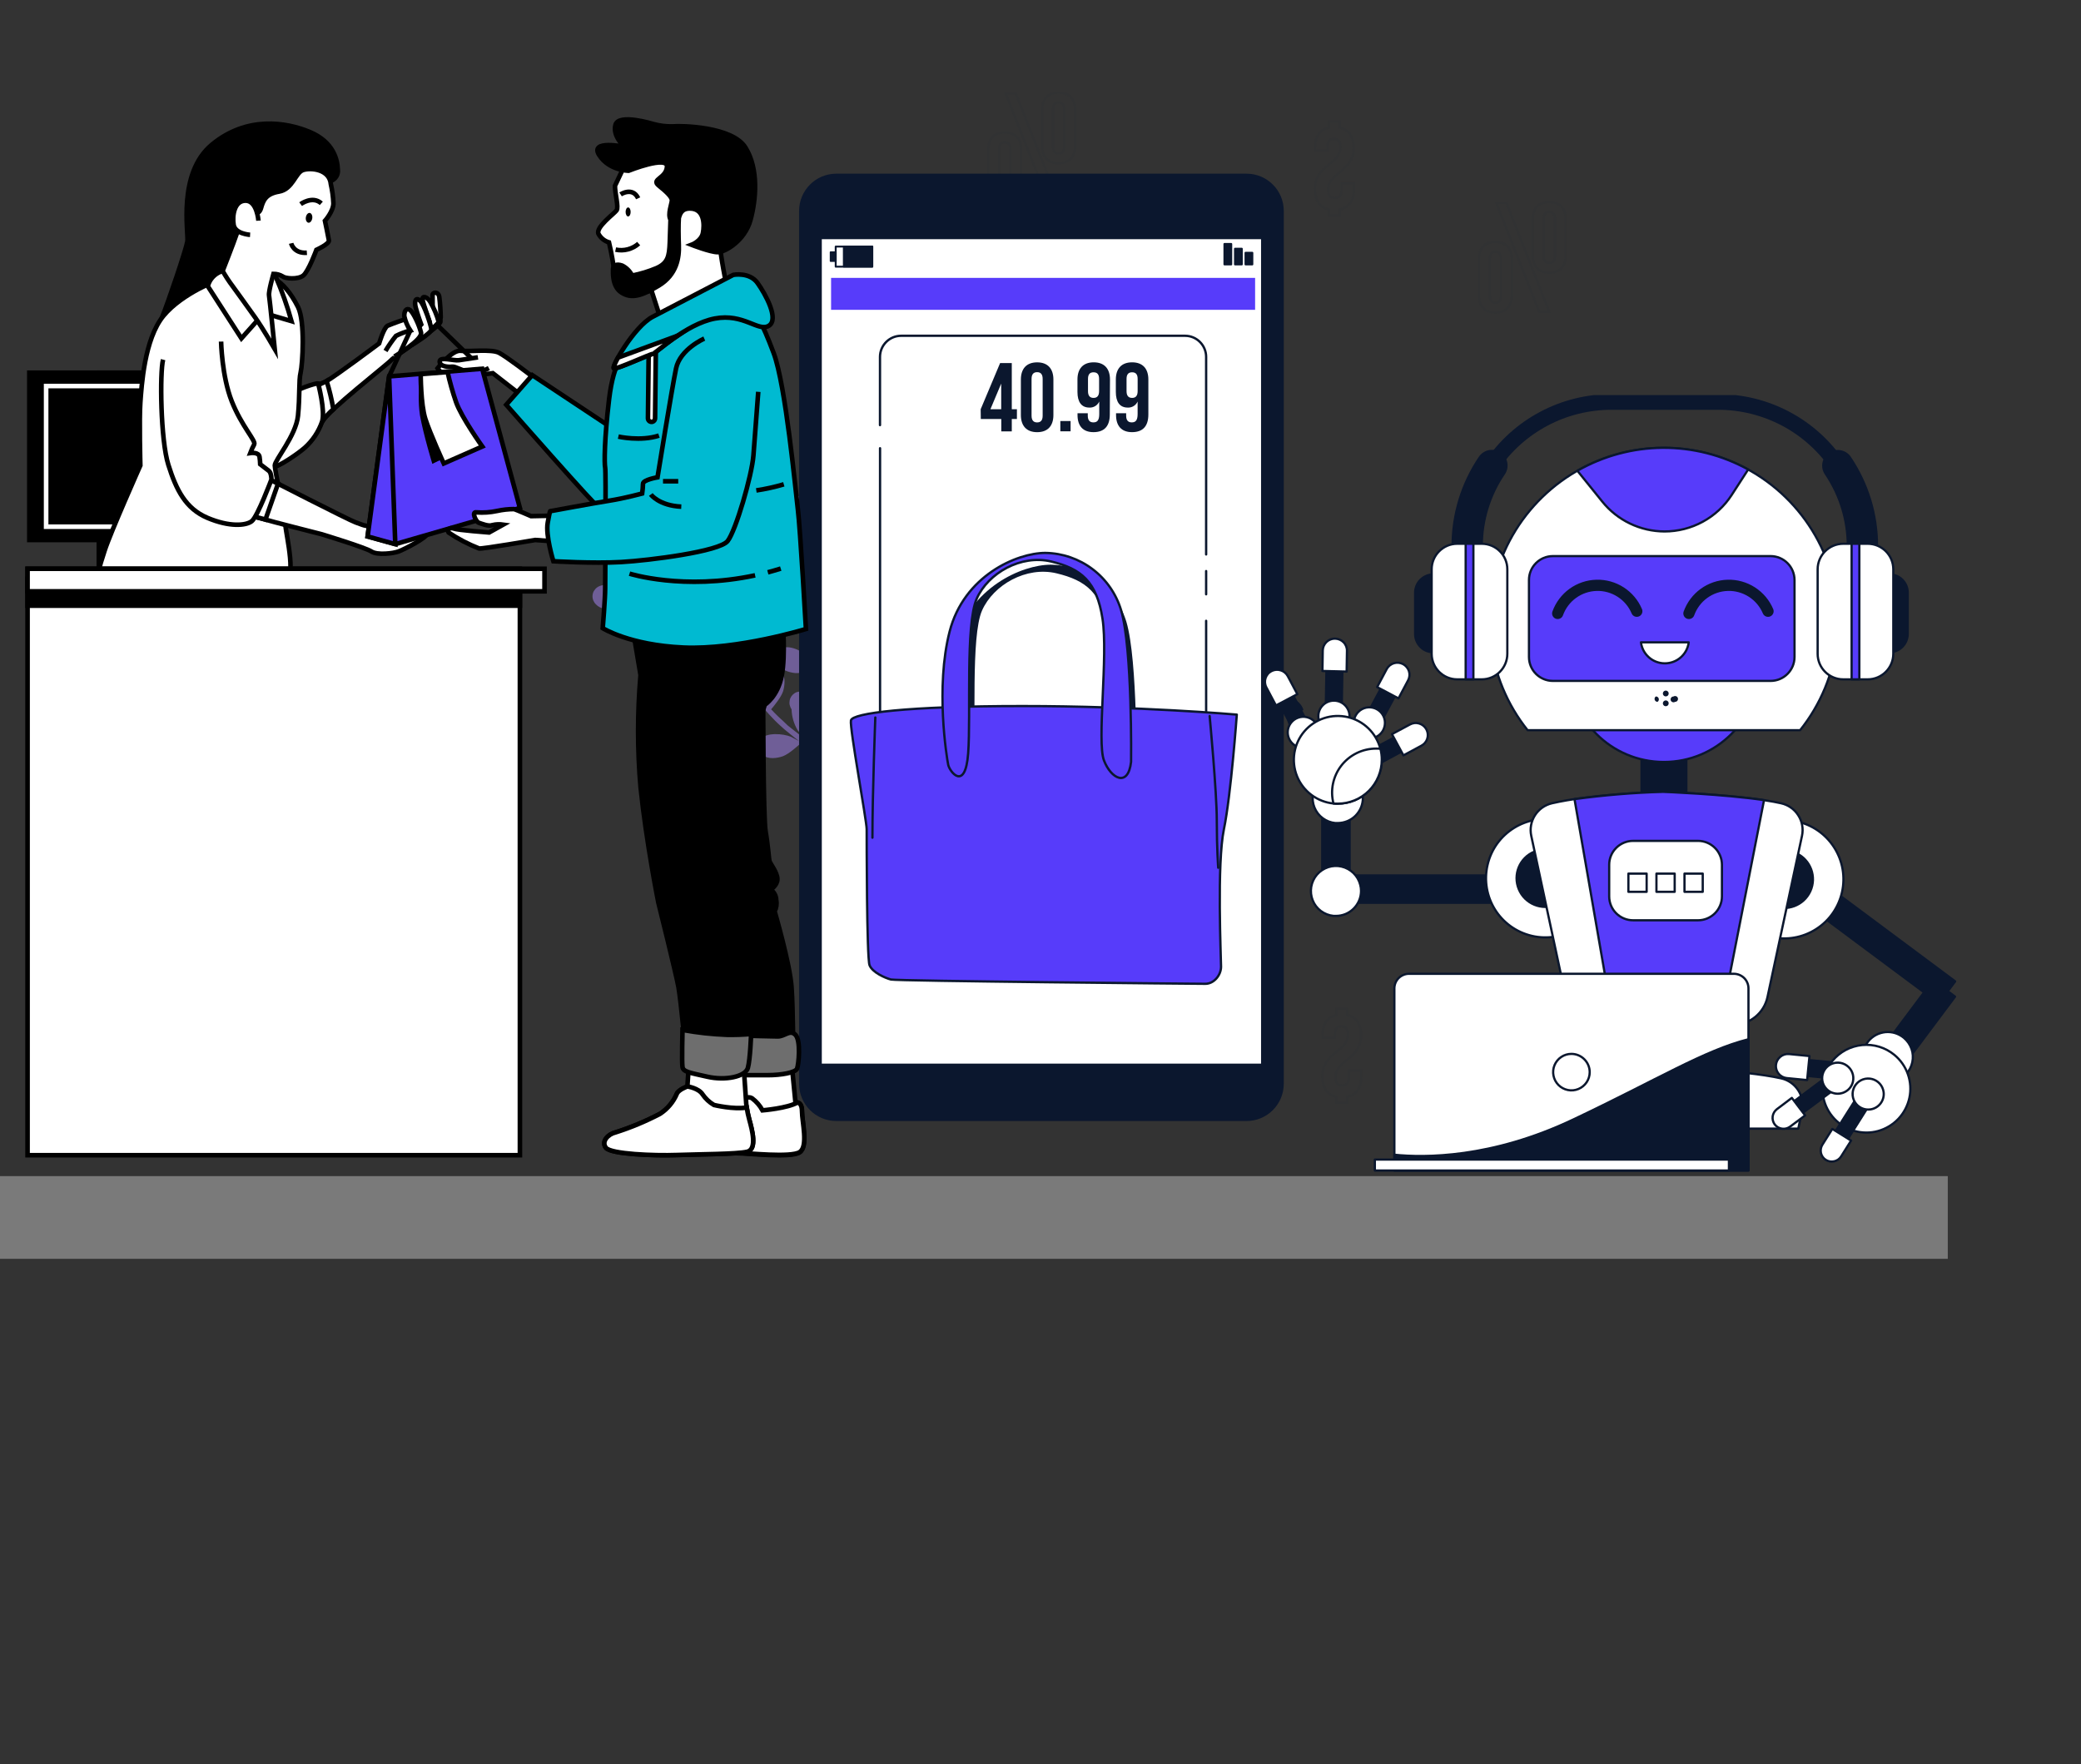 <svg xmlns="http://www.w3.org/2000/svg" width="453" height="384" viewBox="0 110 453 384" fill="none">
    <rect x="0" y="110" width="453" height="384" fill="#333333" stroke="none"/>
    <g clip-path="url(#clip0)">
        <path d="M253.42 196.759C253.368 196.785 252.434 193.149 252.401 192.913C252.023 190.173 252.891 184.666 255.673 183.318C256.144 183.109 256.647 182.998 257.162 182.998C257.678 182.998 258.181 183.103 258.652 183.312C259.122 183.521 259.54 183.822 259.886 184.208C260.232 184.587 260.487 185.039 260.65 185.523C261.395 187.576 260.448 190.094 259.331 191.828C258.012 193.855 253.427 196.753 253.42 196.759Z" fill="#573CFA"/>
        <path d="M176.218 223.595C175.311 224.91 172.221 226.721 172.215 226.721C172.208 226.721 171.66 224.321 171.621 224.171C171.425 222.352 172.11 218.742 173.978 217.905C174.292 217.774 174.631 217.715 174.964 217.722C175.304 217.735 175.637 217.813 175.938 217.957C176.245 218.101 176.512 218.317 176.734 218.572C176.956 218.833 177.113 219.134 177.211 219.455C177.668 220.828 176.989 222.477 176.218 223.595Z" fill="#6F5E97"/>
        <path d="M145.843 243.328C145.843 243.36 144.041 241.653 143.943 241.523C142.78 240.123 141.363 236.722 142.46 235.002C142.65 234.72 142.898 234.485 143.185 234.302C143.473 234.125 143.793 234.007 144.132 233.962C144.465 233.916 144.811 233.942 145.131 234.034C145.458 234.125 145.758 234.289 146.02 234.511C147.136 235.407 147.496 237.147 147.463 238.507C147.424 240.09 145.843 243.328 145.843 243.328Z" fill="#6F5E97"/>
        <path d="M129.947 237.886C131.553 236.637 135.061 237.729 136.569 238.756C136.7 238.847 138.574 240.463 138.542 240.489H138.502C139.057 240.659 139.652 240.842 140.292 241.045C141.48 241.451 142.819 241.935 144.236 242.549C145.765 243.197 147.254 243.936 148.697 244.754C150.323 245.669 151.871 246.729 153.314 247.919L153.367 247.965C153.04 247.461 152.185 246.029 152.132 245.911C151.388 244.237 150.911 240.594 152.42 239.207C152.674 238.985 152.975 238.821 153.301 238.723C153.628 238.625 153.968 238.599 154.301 238.645C154.634 238.69 154.96 238.802 155.248 238.978C155.535 239.155 155.783 239.39 155.973 239.672C156.828 240.829 156.697 242.602 156.312 243.91C155.875 245.381 153.693 247.893 153.523 248.096C154.96 249.345 156.312 250.686 157.573 252.105C158.311 252.929 159.029 253.779 159.734 254.656C159.467 254.211 159.231 253.812 159.212 253.753C158.461 252.079 157.984 248.442 159.499 247.049C159.754 246.827 160.054 246.663 160.381 246.572C160.707 246.474 161.047 246.448 161.38 246.493C161.713 246.539 162.04 246.65 162.327 246.827C162.614 247.003 162.863 247.239 163.059 247.52C163.914 248.684 163.783 250.457 163.392 251.758C163 253.06 161.158 255.264 160.694 255.833C160.962 256.173 161.249 256.5 161.504 256.84C162.784 258.456 164.058 260.071 165.357 261.615C165.808 262.171 166.285 262.681 166.755 263.204C166.52 262.812 166.324 262.478 166.298 262.42C165.553 260.745 165.077 257.109 166.585 255.715C166.84 255.493 167.14 255.33 167.467 255.238C167.793 255.14 168.133 255.114 168.466 255.16C168.799 255.205 169.126 255.316 169.413 255.493C169.7 255.67 169.949 255.905 170.145 256.186C171 257.351 170.863 259.123 170.478 260.425C170.092 261.726 168.447 263.715 167.865 264.395C168.362 264.911 168.858 265.441 169.361 265.919C169.714 266.239 170.034 266.573 170.399 266.874L171.496 267.927C172.202 268.483 172.92 269.045 173.619 269.601C174.102 269.967 174.573 270.314 175.043 270.654C174.579 270.098 173.697 269.045 173.639 268.947C172.816 267.567 172.359 266.004 172.313 264.401C172.215 264.251 172.13 264.094 172.065 263.93C171.928 263.623 171.849 263.289 171.849 262.949C171.849 262.609 171.914 262.276 172.052 261.962C172.189 261.648 172.385 261.373 172.633 261.144C172.881 260.915 173.175 260.739 173.501 260.634C175.454 260.045 178.334 262.308 179.373 263.832C179.432 263.924 179.987 264.951 180.326 265.618C180.189 265.199 180.039 264.794 179.902 264.369C179.621 263.518 179.347 262.662 179.085 261.739C178.961 261.295 178.844 260.837 178.72 260.379C178.596 259.914 178.511 259.437 178.4 258.96C178.171 257.841 177.995 256.723 177.845 255.558C177.1 255.807 174.448 256.638 173.084 256.5C171.725 256.363 170.047 255.814 169.302 254.584C169.119 254.303 168.995 253.982 168.936 253.649C168.884 253.315 168.897 252.968 168.989 252.641C169.074 252.314 169.23 252.007 169.446 251.745C169.661 251.484 169.923 251.268 170.229 251.111C172.065 250.228 175.252 252.053 176.506 253.381C176.584 253.466 177.374 254.499 177.799 255.101C177.707 254.407 177.622 253.714 177.551 253.014C177.368 250.98 177.237 248.92 177.1 246.866C177.061 246.238 177.009 245.61 176.969 244.982C176.708 245.074 173.573 246.134 172.045 245.977C170.687 245.839 169.008 245.29 168.264 244.06C168.081 243.779 167.95 243.459 167.898 243.125C167.846 242.791 167.859 242.445 167.944 242.118C168.029 241.791 168.185 241.483 168.394 241.222C168.603 240.96 168.871 240.744 169.171 240.587C171.013 239.704 174.194 241.529 175.454 242.857C175.552 242.955 176.682 244.472 176.956 244.871C176.852 243.491 176.741 242.118 176.564 240.764C176.349 238.932 176.009 237.121 175.559 235.335C175.435 235.374 172.169 236.499 170.608 236.342C169.25 236.205 167.565 235.649 166.82 234.42C166.637 234.138 166.513 233.818 166.455 233.484C166.402 233.151 166.415 232.804 166.507 232.477C166.592 232.15 166.749 231.843 166.964 231.581C167.18 231.319 167.441 231.103 167.748 230.946C169.589 230.07 172.77 231.888 174.03 233.216C174.109 233.308 174.977 234.459 175.376 235.015L175.48 234.962C174.977 233.177 174.311 231.444 173.501 229.782C173.064 228.86 172.6 227.997 172.123 227.179C171.536 227.447 168.845 228.657 167.421 228.67C165.997 228.683 164.332 228.317 163.45 227.179C163.235 226.918 163.078 226.61 162.993 226.283C162.902 225.956 162.889 225.609 162.941 225.276C162.993 224.942 163.117 224.622 163.3 224.334C163.483 224.046 163.725 223.804 164.012 223.621C165.743 222.542 169.119 224.007 170.51 225.184C170.582 225.25 171.281 225.989 171.777 226.532C171.562 226.165 171.333 225.779 171.118 225.413C170.308 224.099 169.485 222.947 168.747 221.94C168.316 221.384 167.924 220.854 167.545 220.384C166.833 220.351 163.953 220.174 162.706 219.54C161.458 218.905 160.12 217.8 159.871 216.381C159.8 216.047 159.8 215.707 159.871 215.373C159.943 215.04 160.08 214.726 160.276 214.451C160.472 214.177 160.727 213.948 161.021 213.778C161.315 213.608 161.641 213.503 161.974 213.464C164.012 213.313 166.331 216.171 166.997 217.852C167.055 218.003 167.728 220.39 167.689 220.39H167.643C168.009 220.835 168.407 221.325 168.819 221.862C169.583 222.862 170.438 224 171.281 225.295C172.208 226.682 173.051 228.128 173.808 229.612C174.664 231.274 175.369 233.013 175.918 234.805V234.864C175.918 234.269 176.003 232.595 176.022 232.47C176.31 230.672 177.929 227.362 179.928 227.055C180.261 227.009 180.607 227.042 180.927 227.14C181.254 227.238 181.548 227.402 181.809 227.63C182.064 227.853 182.273 228.128 182.41 228.435C182.553 228.742 182.625 229.076 182.632 229.416C182.704 230.855 181.619 232.261 180.581 233.138C179.405 234.119 176.199 235.015 175.944 235.08C176.46 236.911 176.852 238.782 177.113 240.666C177.276 241.784 177.4 242.903 177.518 243.982C177.518 243.465 177.57 243.001 177.577 242.942C177.864 241.143 179.484 237.834 181.482 237.526C181.815 237.487 182.161 237.513 182.481 237.611C182.808 237.709 183.102 237.873 183.363 238.095C183.618 238.318 183.827 238.592 183.971 238.9C184.114 239.207 184.193 239.541 184.199 239.881C184.271 241.32 183.187 242.726 182.148 243.602C181.103 244.479 178.374 245.309 177.655 245.512C177.694 245.937 177.74 246.369 177.773 246.794C177.956 248.848 178.132 250.902 178.36 252.942C178.439 253.649 178.543 254.342 178.648 255.035C178.648 254.571 178.687 254.185 178.7 254.133C178.987 252.334 180.607 249.025 182.606 248.717C182.939 248.671 183.285 248.704 183.605 248.802C183.931 248.9 184.232 249.064 184.486 249.293C184.741 249.515 184.95 249.79 185.087 250.097C185.231 250.405 185.303 250.738 185.309 251.078C185.388 252.517 184.297 253.923 183.259 254.793C182.22 255.663 179.752 256.415 178.889 256.664C179.02 257.377 179.144 258.083 179.301 258.757C179.412 259.221 179.497 259.672 179.634 260.13L180.026 261.484C180.307 262.341 180.581 263.224 180.888 264.042C181.09 264.598 181.293 265.16 181.489 265.716C181.397 265.01 181.254 263.63 181.254 263.512C181.254 261.687 182.37 258.175 184.31 257.56C184.637 257.468 184.976 257.449 185.316 257.494C185.649 257.54 185.969 257.665 186.256 257.841C186.544 258.024 186.785 258.26 186.975 258.548C187.164 258.829 187.288 259.149 187.347 259.483C187.634 260.889 186.792 262.446 185.878 263.466C184.891 264.584 181.972 265.919 181.619 266.089C181.959 266.991 182.292 267.874 182.625 268.698C183.742 271.53 184.793 273.852 185.558 275.474L184.382 276.2L184.33 276.089C183.598 274.415 182.586 272.047 181.502 269.137C181.156 268.214 180.803 267.227 180.45 266.206C179.438 266.383 178.419 266.501 177.394 266.553C177.1 268.071 175.52 270.602 175.311 270.929C176.094 271.485 176.858 272.047 177.59 272.551C180.091 274.297 182.24 275.644 183.762 276.58L182.475 277.378C181.006 276.429 179.085 275.141 176.898 273.538C176.107 272.982 175.271 272.328 174.416 271.674C174.128 271.943 171.797 274.14 170.38 274.624C169.093 275.069 167.33 275.272 166.141 274.467C165.854 274.291 165.606 274.049 165.416 273.767C165.227 273.486 165.096 273.166 165.037 272.832C164.979 272.498 164.992 272.158 165.077 271.825C165.162 271.498 165.312 271.19 165.521 270.922C166.82 269.352 170.484 269.673 172.169 270.366C172.267 270.405 173.286 270.961 173.952 271.321C173.606 271.053 173.266 270.798 172.907 270.51C172.202 269.954 171.516 269.392 170.778 268.77L169.727 267.829C169.367 267.521 169.028 267.155 168.669 266.815C167.865 266.01 167.095 265.14 166.331 264.284C165.847 264.905 164.097 267.076 162.876 267.698C161.654 268.319 159.963 268.816 158.663 268.188C158.35 268.051 158.075 267.855 157.847 267.606C157.618 267.358 157.442 267.063 157.337 266.743C157.226 266.422 157.187 266.082 157.22 265.742C157.253 265.402 157.351 265.075 157.52 264.781C158.572 263.034 162.242 262.792 164.012 263.204C164.117 263.204 165.357 263.675 166.03 263.93C165.579 263.401 165.122 262.871 164.678 262.321C163.405 260.726 162.164 259.077 160.916 257.442L159.76 255.944C159.591 256.167 157.56 258.783 156.208 259.496C154.999 260.13 153.295 260.614 151.989 259.986C151.682 259.849 151.407 259.646 151.179 259.398C150.95 259.149 150.78 258.848 150.676 258.528C150.571 258.207 150.532 257.867 150.565 257.534C150.598 257.2 150.702 256.873 150.872 256.579C151.923 254.832 155.587 254.59 157.364 255.003C157.494 255.035 159.277 255.676 159.721 255.859C158.872 254.741 158.017 253.675 157.135 252.641C155.946 251.235 154.666 249.914 153.308 248.671C153.23 248.776 151.12 251.516 149.729 252.249C148.521 252.883 146.816 253.367 145.517 252.733C145.203 252.602 144.922 252.399 144.694 252.151C144.465 251.902 144.289 251.608 144.178 251.288C144.067 250.967 144.027 250.627 144.06 250.287C144.093 249.947 144.197 249.62 144.361 249.325C145.412 247.573 149.076 247.331 150.852 247.743C150.97 247.769 152.328 248.259 152.968 248.501L153.027 248.403C151.623 247.193 150.114 246.114 148.521 245.172C147.652 244.616 146.79 244.191 145.935 243.759C145.595 244.315 144.008 246.807 142.839 247.605C141.67 248.397 140.05 249.025 138.705 248.56C138.378 248.462 138.078 248.292 137.823 248.07C137.568 247.847 137.359 247.573 137.216 247.265C137.072 246.958 136.994 246.624 136.987 246.284C136.981 245.944 137.046 245.61 137.183 245.296C138.039 243.439 141.644 242.798 143.459 243.014C143.557 243.014 144.55 243.262 145.262 243.432C144.876 243.249 144.478 243.046 144.106 242.876C142.708 242.229 141.382 241.725 140.2 241.287C139.528 241.039 138.92 240.836 138.339 240.653C137.725 241.019 135.224 242.464 133.839 242.621C132.455 242.778 130.724 242.621 129.731 241.555C129.477 241.313 129.281 241.019 129.15 240.698C129.019 240.371 128.961 240.025 128.98 239.678C129 239.331 129.091 238.991 129.255 238.677C129.444 238.37 129.673 238.095 129.947 237.886Z" fill="#6F5E97"/>
        <path d="M266.521 280.439C266.489 280.439 266.195 277.829 266.195 277.646C266.195 275.703 267.364 271.949 269.434 271.295C269.78 271.197 270.146 271.171 270.505 271.223C270.864 271.275 271.204 271.4 271.511 271.589C271.818 271.779 272.079 272.034 272.282 272.335C272.484 272.636 272.621 272.976 272.68 273.329C272.993 274.833 272.086 276.495 271.126 277.58C270.009 278.882 266.521 280.439 266.521 280.439Z" fill="#573CFA"/>
        <g opacity="0.2">
            <path opacity="0.2" d="M340.837 157.784C340.837 155.345 339.59 153.991 337.252 153.991C334.92 153.991 333.66 155.351 333.66 157.784V165.567C333.66 168 334.907 169.354 337.245 169.354C339.577 169.354 340.83 168 340.83 165.567L340.837 157.784ZM338.473 165.737C338.473 166.79 338.029 167.229 337.258 167.229C336.481 167.229 336.043 166.79 336.043 165.737V157.614C336.043 156.568 336.52 156.129 337.258 156.129C337.996 156.129 338.473 156.568 338.473 157.614V165.737ZM327.925 154.161H325.724L335.051 177.857H337.252L327.925 154.161ZM329.107 166.457C329.107 164.017 327.86 162.67 325.522 162.67C323.184 162.67 321.937 164.017 321.937 166.45V174.24C321.937 176.673 323.184 178.027 325.522 178.027C327.86 178.027 329.107 176.673 329.107 174.24V166.457ZM326.743 174.41C326.743 175.463 326.306 175.895 325.529 175.895C324.751 175.895 324.314 175.457 324.314 174.41V166.28C324.314 165.227 324.791 164.796 325.529 164.796C326.267 164.796 326.743 165.234 326.743 166.28V174.41Z" stroke="#0B172E" stroke-width="0.506" stroke-miterlimit="10"/>
        </g>
        <g opacity="0.2">
            <path opacity="0.2" d="M234.03 133.958C234.03 131.518 232.783 130.164 230.445 130.164C228.113 130.164 226.859 131.525 226.859 133.958V141.741C226.859 144.181 228.107 145.528 230.445 145.528C232.776 145.528 234.03 144.174 234.03 141.741V133.958ZM231.66 141.911C231.66 142.964 231.216 143.402 230.445 143.402C229.668 143.402 229.23 142.964 229.23 141.911V133.807C229.23 132.761 229.707 132.323 230.445 132.323C231.189 132.323 231.66 132.761 231.66 133.807V141.911ZM221.119 130.334H218.918L228.244 154.031H230.432L221.119 130.334ZM222.301 142.631C222.301 140.191 221.053 138.844 218.715 138.844C216.377 138.844 215.13 140.198 215.13 142.631V150.414C215.13 152.853 216.377 154.201 218.715 154.201C221.053 154.201 222.301 152.847 222.301 150.414V142.631ZM219.937 150.571C219.937 151.624 219.493 152.056 218.722 152.056C217.945 152.056 217.507 151.617 217.507 150.571V142.454C217.507 141.401 217.984 140.969 218.722 140.969C219.46 140.969 219.937 141.408 219.937 142.454V150.571Z" stroke="#0B172E" stroke-width="0.506" stroke-miterlimit="10"/>
        </g>
        <g opacity="0.2">
            <path opacity="0.2" d="M142.754 189.126C142.754 187.844 142.095 187.125 140.867 187.125C139.639 187.125 138.973 187.838 138.973 189.126V193.234C138.973 194.516 139.633 195.235 140.867 195.235C142.101 195.235 142.754 194.522 142.754 193.234V189.126ZM141.507 193.319C141.507 193.875 141.272 194.104 140.867 194.104C140.462 194.104 140.22 193.875 140.22 193.319V189.035C140.22 188.479 140.469 188.25 140.867 188.25C141.265 188.25 141.507 188.485 141.507 189.035V193.319ZM135.93 187.217H134.767L139.691 199.715H140.854L135.93 187.217ZM136.55 193.698C136.55 192.41 135.89 191.697 134.663 191.697C133.435 191.697 132.769 192.41 132.769 193.698V197.806C132.769 199.088 133.428 199.807 134.663 199.807C135.897 199.807 136.55 199.094 136.55 197.806V193.698ZM135.303 197.891C135.303 198.447 135.067 198.676 134.663 198.676C134.258 198.676 134.022 198.447 134.022 197.891V193.594C134.022 193.038 134.271 192.809 134.663 192.809C135.061 192.809 135.303 193.044 135.303 193.594V197.891Z" stroke="white" stroke-width="0.506" stroke-miterlimit="10"/>
        </g>
        <g opacity="0.2">
            <path opacity="0.2" d="M154.869 183.018V181.036H151.44V183.018C148.469 183.626 146.94 185.915 146.94 189.538V190.382H150.905V189.264C150.905 187.354 151.669 186.634 153.001 186.634C154.333 186.634 155.091 187.354 155.091 189.264C155.091 194.751 146.908 195.019 146.908 202.646C146.908 206.269 148.462 208.598 151.44 209.206V211.148H154.869V209.238C157.88 208.63 159.401 206.302 159.401 202.678V200.854H155.437V202.947C155.437 204.85 154.601 205.537 153.269 205.537C151.937 205.537 151.101 204.85 151.101 202.947C151.101 197.452 159.29 197.184 159.29 189.538C159.284 185.954 157.801 183.665 154.869 183.018Z" stroke="white" stroke-width="0.506" stroke-miterlimit="10"/>
        </g>
        <g opacity="0.2">
            <path opacity="0.2" d="M293.259 330.938V329.584H290.934V330.938C288.916 331.35 287.877 332.907 287.877 335.366V335.922H290.575V335.176C290.575 333.881 291.091 333.384 291.998 333.384C292.9 333.384 293.422 333.881 293.422 335.176C293.422 338.911 287.845 339.088 287.845 344.274C287.845 346.74 288.903 348.323 290.927 348.741V350.056H293.252V348.735C295.303 348.316 296.335 346.733 296.335 344.268V343.025H293.638V344.464C293.638 345.759 293.083 346.23 292.162 346.23C291.241 346.23 290.705 345.759 290.705 344.464C290.705 340.729 296.283 340.553 296.283 335.359C296.276 332.933 295.257 331.376 293.259 330.938Z" stroke="#0B172E" stroke-width="0.506" stroke-miterlimit="10"/>
        </g>
        <g opacity="0.2">
            <path opacity="0.2" d="M291.646 137.77V136.423H289.314V137.77C287.296 138.182 286.264 139.745 286.264 142.205V142.761H288.955V142.015C288.955 140.72 289.471 140.229 290.379 140.229C291.28 140.229 291.809 140.72 291.809 142.015C291.809 145.75 286.231 145.926 286.231 151.119C286.231 153.585 287.289 155.168 289.314 155.587V156.914H291.659V155.587C293.703 155.174 294.741 153.592 294.741 151.119V149.883H292.044V151.316C292.044 152.611 291.489 153.075 290.568 153.075C289.654 153.075 289.092 152.611 289.092 151.316C289.092 147.574 294.669 147.404 294.669 142.211C294.65 139.765 293.638 138.215 291.646 137.77Z" stroke="#0B172E" stroke-width="0.506" stroke-miterlimit="10"/>
        </g>
        <path d="M182.051 147.803H271.354C275.828 147.803 279.459 151.433 279.459 155.92V345.89C279.459 350.37 275.835 354.007 271.354 354.007H182.051C177.577 354.007 173.946 350.377 173.946 345.89V155.914C173.952 151.433 177.577 147.803 182.051 147.803Z" fill="#0B172E"/>
        <path d="M178.642 161.807H274.764V341.763H178.642V161.807Z" fill="white" stroke="#0B172E" stroke-width="0.506" stroke-linecap="round" stroke-linejoin="round"/>
        <path d="M181.92 163.671H189.888V168.046H181.92V163.671Z" stroke="#0B172E" stroke-width="0.416" stroke-linecap="round" stroke-linejoin="round"/>
        <path d="M183.67 163.671H189.888V168.046H183.67V163.671Z" fill="#0B172E" stroke="#0B172E" stroke-width="0.367" stroke-linecap="round" stroke-linejoin="round"/>
        <path d="M180.81 164.894H181.933V166.823H180.81V164.894Z" fill="#0B172E" stroke="#0B172E" stroke-width="0.367" stroke-linecap="round" stroke-linejoin="round"/>
        <path d="M271.139 165.031H272.602V167.543H271.139V165.031Z" fill="#0B172E" stroke="#0B172E" stroke-width="0.447" stroke-linecap="round" stroke-linejoin="round"/>
        <path d="M268.847 164.148H270.31V167.543H268.847V164.148Z" fill="#0B172E" stroke="#0B172E" stroke-width="0.447" stroke-linecap="round" stroke-linejoin="round"/>
        <path d="M266.548 163.108H268.011V167.543H266.548V163.108Z" fill="#0B172E" stroke="#0B172E" stroke-width="0.447" stroke-linecap="round" stroke-linejoin="round"/>
        <path d="M180.914 170.486H273.216V177.438H180.914V170.486Z" fill="#573CFA"/>
        <path d="M262.557 230.685V187.687C262.557 186.471 262.074 185.3 261.212 184.437C260.35 183.573 259.187 183.089 257.966 183.089H196.151C194.936 183.089 193.767 183.573 192.905 184.437C192.043 185.3 191.56 186.464 191.56 187.687V202.534" stroke="#0B172E" stroke-width="0.506" stroke-miterlimit="10" stroke-linecap="round"/>
        <path d="M262.557 239.358V234.302" stroke="#0B172E" stroke-width="0.506" stroke-miterlimit="10" stroke-linecap="round"/>
        <path d="M191.573 207.564V318.217H262.557V245.133" stroke="#0B172E" stroke-width="0.506" stroke-miterlimit="10" stroke-linecap="round"/>
        <path d="M247.379 278.391C247.379 278.391 247.693 253.806 245.205 245.375C244.133 241.817 241.959 238.684 238.994 236.447C236.029 234.204 232.43 232.968 228.714 232.915C222.49 232.915 210.989 237.899 207.874 250.045C204.759 262.191 207.253 277.463 207.56 279.019C207.867 280.576 211.296 284.939 211.916 276.527C212.543 268.116 211.29 248.495 213.778 242.883C216.266 237.271 223.417 233.229 229.961 234.786C236.499 236.342 239.915 239.142 241.155 247.239C242.396 255.336 239.908 274.029 241.469 278.071C243.03 282.12 246.759 284.003 247.379 278.391Z" fill="#0B172E"/>
        <path d="M269.232 265.546C269.232 265.546 247.771 263.682 222.575 263.682C197.379 263.682 185.564 265.238 185.238 266.802C184.911 268.365 188.66 288.595 188.66 290.478C188.66 292.362 188.66 318.511 189.287 320.094C189.914 321.677 192.709 322.887 193.95 323.207C195.198 323.528 260.513 324.142 262.381 324.142C264.249 324.142 265.803 322.278 265.803 320.401C265.803 318.524 264.869 297.974 266.424 290.498C267.972 283.022 269.232 265.546 269.232 265.546Z" fill="#573CFA" stroke="#0B172E" stroke-width="0.506" stroke-linecap="round" stroke-linejoin="round"/>
        <path d="M246.217 275.828C246.217 275.828 246.53 251.242 244.042 242.811C242.971 239.246 240.796 236.12 237.831 233.883C234.866 231.64 231.268 230.404 227.552 230.351C221.328 230.351 209.827 235.335 206.711 247.481C203.596 259.627 206.091 274.892 206.404 276.449C206.718 278.006 210.14 282.368 210.754 273.957C211.374 265.546 210.134 245.924 212.615 240.319C215.097 234.714 222.261 230.665 228.799 232.215C235.33 233.765 238.752 236.578 239.999 244.675C241.247 252.772 238.752 271.465 240.313 275.514C241.867 279.569 245.596 281.433 246.217 275.828Z" fill="#573CFA" stroke="#0B172E" stroke-width="0.506" stroke-linecap="round" stroke-linejoin="round"/>
        <path d="M263.321 265.86C263.321 265.86 264.876 282.368 264.876 288.595C264.876 294.828 265.189 298.876 265.189 298.876" fill="#573CFA"/>
        <path d="M263.321 265.86C263.321 265.86 264.876 282.368 264.876 288.595C264.876 294.828 265.189 298.876 265.189 298.876" stroke="#0B172E" stroke-width="0.506" stroke-linecap="round" stroke-linejoin="round"/>
        <path d="M190.541 266.174C190.541 266.174 189.914 282.682 189.914 292.336L190.541 266.174Z" fill="#573CFA"/>
        <path d="M190.541 266.174C190.541 266.174 189.914 282.682 189.914 292.336" stroke="#0B172E" stroke-width="0.506" stroke-linecap="round" stroke-linejoin="round"/>

        <path d="M213.478 199.081L217.71 189.022H220.25V199.081H221.367V201.2H220.25V203.895H217.964V201.2H213.504L213.478 199.081ZM217.945 199.081V193.495L215.594 199.081H217.945Z" fill="#0B172E"/>
        <path d="M222.229 192.612C222.229 190.232 223.476 188.871 225.769 188.871C228.055 188.871 229.309 190.232 229.309 192.612V200.337C229.309 202.711 228.061 204.071 225.769 204.071C223.483 204.071 222.229 202.711 222.229 200.337V192.612ZM224.554 200.481C224.554 201.54 225.024 201.946 225.762 201.946C226.507 201.946 226.97 201.54 226.97 200.481V192.475C226.97 191.416 226.507 191.01 225.762 191.01C225.018 191.01 224.554 191.416 224.554 192.475V200.481Z" fill="#0B172E"/>
        <path d="M233.05 201.645V203.882H230.817V201.645H233.05Z" fill="#0B172E"/>
        <path d="M241.587 200.206C241.587 202.711 240.444 204.065 238.027 204.065C235.742 204.065 234.559 202.704 234.559 200.33V199.944H236.793V200.474C236.793 201.534 237.257 201.939 238.001 201.939C238.824 201.939 239.288 201.534 239.288 200.114V197.4C239.105 197.812 238.798 198.159 238.413 198.394C238.027 198.63 237.577 198.741 237.133 198.715C235.422 198.715 234.546 197.505 234.546 195.32V192.606C234.546 190.225 235.794 188.865 238.086 188.865C240.372 188.865 241.626 190.225 241.626 192.606L241.587 200.206ZM239.255 195.131V192.475C239.255 191.416 238.791 191.036 238.047 191.036C237.302 191.036 236.839 191.416 236.839 192.475V195.144C236.839 196.203 237.302 196.609 238.047 196.609C238.791 196.615 239.255 196.197 239.255 195.131Z" fill="#0B172E"/>
        <path d="M249.979 200.206C249.979 202.711 248.836 204.065 246.42 204.065C244.134 204.065 242.945 202.704 242.945 200.33V199.944H245.146V200.474C245.146 201.534 245.616 201.939 246.354 201.939C247.177 201.939 247.641 201.534 247.641 200.114V197.4C247.458 197.812 247.151 198.159 246.766 198.394C246.38 198.63 245.93 198.741 245.486 198.715C243.768 198.715 242.899 197.505 242.899 195.32V192.606C242.899 190.225 244.147 188.865 246.439 188.865C248.732 188.865 249.979 190.225 249.979 192.606V200.206ZM247.647 195.131V192.475C247.647 191.416 247.184 191.036 246.439 191.036C245.695 191.036 245.231 191.416 245.231 192.475V195.144C245.231 196.203 245.701 196.609 246.439 196.609C247.184 196.615 247.647 196.197 247.647 195.131Z" fill="#0B172E"/>




        <path d="M283.012 266.363C283.012 266.363 285.565 271.629 283.776 272.584C281.987 273.538 281.706 270.51 280.589 267.155C279.472 263.8 279.152 261.576 281.072 262.21C281.614 262.374 282.111 262.662 282.522 263.047C282.934 263.433 283.254 263.911 283.456 264.441" fill="white"/>
        <path d="M283.012 266.363C283.012 266.363 285.565 271.629 283.776 272.584C281.987 273.538 281.706 270.51 280.589 267.155C279.472 263.8 279.152 261.576 281.072 262.21C281.614 262.374 282.111 262.662 282.522 263.047C282.934 263.433 283.254 263.911 283.456 264.441" stroke="#0B172E" stroke-width="0.506" stroke-miterlimit="10" stroke-linecap="round"/>
    </g>
    <path opacity="0.5" d="M424 366H0V384H424V366Z" fill="#C2C2C2"/>
    <g clip-path="url(#clip1)">
        <path d="M367.087 269.945H357.341V354.475H367.087V269.945Z" fill="#0B172E" stroke="#0B172E" stroke-width="0.488" stroke-linecap="round" stroke-linejoin="round"/>
        <path d="M289.798 300.555V306.5H328.643V300.555H289.798Z" fill="#0B172E" stroke="#0B172E" stroke-width="0.488" stroke-linecap="round" stroke-linejoin="round"/>
        <path d="M293.795 280.035H287.838V303.823H293.795V280.035Z" fill="#0B172E" stroke="#0B172E" stroke-width="0.488" stroke-linecap="round" stroke-linejoin="round"/>
        <path d="M296.278 303.918C296.278 304.631 296.138 305.344 295.859 306.004C295.581 306.665 295.18 307.264 294.675 307.769C294.17 308.273 293.569 308.672 292.907 308.951C292.245 309.22 291.531 309.368 290.817 309.359C290.634 309.359 290.46 309.359 290.285 309.359C289.292 309.263 288.343 308.89 287.542 308.299C286.741 307.699 286.122 306.899 285.756 305.969C285.382 305.048 285.277 304.04 285.434 303.049C285.6 302.067 286.026 301.146 286.671 300.39C287.324 299.634 288.169 299.069 289.11 298.756C290.059 298.443 291.078 298.399 292.045 298.625C293.02 298.851 293.909 299.338 294.623 300.033C295.337 300.729 295.851 301.607 296.095 302.571C296.217 303.014 296.278 303.466 296.278 303.918Z" fill="white" stroke="#0B172E" stroke-width="0.488" stroke-linecap="round" stroke-linejoin="round"/>
        <path d="M296.678 283.703C296.678 285.145 296.095 286.527 295.076 287.553C294.057 288.57 292.663 289.143 291.217 289.152C291.034 289.152 290.86 289.152 290.677 289.152C289.684 289.056 288.735 288.691 287.934 288.092C287.133 287.501 286.514 286.692 286.14 285.771C285.765 284.85 285.652 283.842 285.809 282.86C285.965 281.878 286.392 280.956 287.045 280.2C287.69 279.444 288.535 278.879 289.484 278.558C290.434 278.245 291.444 278.192 292.419 278.418C293.395 278.644 294.283 279.122 295.006 279.818C295.72 280.513 296.234 281.391 296.487 282.356C296.609 282.79 296.67 283.242 296.678 283.703Z" fill="white" stroke="#0B172E" stroke-width="0.488" stroke-linecap="round" stroke-linejoin="round"/>
        <path d="M306.451 268.936L298.516 273.204L300.162 276.254L308.097 271.978L306.451 268.936Z" fill="#0B172E" stroke="#0B172E" stroke-width="0.488" stroke-linecap="round" stroke-linejoin="round"/>
        <path d="M309.412 272.317L305.501 274.421L303.001 269.797L306.921 267.694C307.226 267.528 307.565 267.424 307.914 267.381C308.262 267.346 308.61 267.381 308.95 267.485C309.281 267.589 309.595 267.754 309.865 267.98C310.135 268.206 310.352 268.476 310.518 268.789C310.84 269.406 310.901 270.118 310.692 270.788C310.492 271.431 310.03 271.987 309.412 272.317Z" fill="white" stroke="#0B172E" stroke-width="0.488" stroke-linecap="round" stroke-linejoin="round"/>
        <path d="M292.271 252.693L291.992 268.832L288.526 268.771L288.796 252.632L292.271 252.693Z" fill="#0B172E" stroke="#0B172E" stroke-width="0.488" stroke-linecap="round" stroke-linejoin="round"/>
        <path d="M293.212 251.719L293.142 256.178L287.873 256.047L287.942 251.589C287.951 251.241 288.021 250.902 288.16 250.589C288.299 250.276 288.5 249.99 288.744 249.746C288.996 249.503 289.284 249.32 289.606 249.19C289.928 249.06 290.268 248.999 290.616 249.007C290.964 249.016 291.313 249.086 291.635 249.225C291.957 249.364 292.245 249.564 292.489 249.816C292.733 250.068 292.915 250.363 293.046 250.694C293.168 251.024 293.229 251.363 293.212 251.719Z" fill="white" stroke="#0B172E" stroke-width="0.488" stroke-linecap="round" stroke-linejoin="round"/>
        <path d="M305.239 258.542L297.627 272.787L294.562 271.161L302.165 256.916L305.239 258.542Z" fill="#0B172E" stroke="#0B172E" stroke-width="0.488" stroke-linecap="round" stroke-linejoin="round"/>
        <path d="M306.511 258.107L304.43 262.018L299.779 259.559L301.86 255.639C302.191 255.022 302.749 254.57 303.419 254.361C304.09 254.161 304.804 254.222 305.423 254.552C306.041 254.883 306.503 255.439 306.712 256.108C306.921 256.777 306.842 257.49 306.511 258.107Z" fill="white" stroke="#0B172E" stroke-width="0.488" stroke-linecap="round" stroke-linejoin="round"/>
        <path d="M279.973 258.481L287.516 272.761L284.45 274.377L276.907 260.097L279.973 258.481Z" fill="#0B172E" stroke="#0B172E" stroke-width="0.488" stroke-linecap="round" stroke-linejoin="round"/>
        <path d="M287.054 268.841C286.941 268.18 286.636 267.563 286.174 267.076C285.713 266.59 285.12 266.251 284.467 266.103C283.814 265.955 283.126 265.999 282.499 266.242C281.872 266.477 281.332 266.903 280.94 267.45C280.548 267.998 280.33 268.65 280.313 269.319C280.295 269.988 280.478 270.649 280.835 271.213C281.192 271.778 281.715 272.23 282.325 272.5C282.934 272.769 283.622 272.856 284.284 272.743C285.173 272.595 285.956 272.1 286.479 271.361C286.993 270.631 287.202 269.719 287.054 268.841Z" fill="white" stroke="#0B172E" stroke-width="0.488" stroke-linecap="round" stroke-linejoin="round"/>
        <path d="M290.372 269.284C292.245 269.284 293.769 267.772 293.769 265.894C293.769 264.026 292.254 262.505 290.372 262.505C288.5 262.505 286.976 264.017 286.976 265.894C286.976 267.763 288.491 269.284 290.372 269.284Z" fill="white" stroke="#0B172E" stroke-width="0.488" stroke-linecap="round" stroke-linejoin="round"/>
        <path d="M301.442 267.85C301.547 267.189 301.451 266.512 301.163 265.903C300.876 265.295 300.423 264.791 299.848 264.443C299.273 264.095 298.612 263.93 297.941 263.956C297.27 263.982 296.626 264.217 296.086 264.608C295.546 265.008 295.136 265.556 294.901 266.181C294.675 266.816 294.631 267.494 294.797 268.145C294.953 268.797 295.311 269.388 295.798 269.84C296.295 270.292 296.913 270.588 297.575 270.692C298.019 270.762 298.463 270.744 298.899 270.631C299.334 270.527 299.735 270.336 300.101 270.075C300.458 269.814 300.763 269.484 300.998 269.102C301.224 268.71 301.372 268.293 301.442 267.85Z" fill="white" stroke="#0B172E" stroke-width="0.488" stroke-linecap="round" stroke-linejoin="round"/>
        <path d="M280.33 257.177L282.412 261.097L277.752 263.557L275.671 259.628C275.505 259.324 275.409 258.985 275.374 258.646C275.34 258.298 275.374 257.959 275.479 257.629C275.583 257.299 275.749 256.995 275.967 256.725C276.184 256.456 276.463 256.239 276.768 256.082C277.386 255.761 278.109 255.691 278.771 255.9C279.442 256.1 279.999 256.56 280.33 257.177Z" fill="white" stroke="#0B172E" stroke-width="0.488" stroke-linecap="round" stroke-linejoin="round"/>
        <path d="M300.789 275.377C300.789 277.906 299.779 280.339 297.985 282.13C296.19 283.92 293.76 284.928 291.217 284.928C290.895 284.928 290.581 284.928 290.277 284.893C288.535 284.72 286.88 284.076 285.478 283.025C284.075 281.973 282.995 280.565 282.342 278.949C281.689 277.332 281.497 275.559 281.776 273.838C282.063 272.117 282.812 270.501 283.945 269.18C285.086 267.85 286.566 266.868 288.221 266.32C289.885 265.773 291.661 265.695 293.368 266.086C295.076 266.477 296.635 267.329 297.889 268.545C299.143 269.762 300.04 271.3 300.475 272.986C300.685 273.769 300.789 274.568 300.789 275.377Z" fill="white" stroke="#0B172E" stroke-width="0.488" stroke-linecap="round" stroke-linejoin="round"/>
        <path d="M300.789 275.377C300.789 277.906 299.779 280.339 297.985 282.13C296.191 283.92 293.761 284.928 291.218 284.928C290.895 284.928 290.582 284.928 290.277 284.893C289.911 283.477 289.876 281.999 290.172 280.574C290.468 279.149 291.087 277.801 291.984 276.645C292.881 275.49 294.031 274.56 295.346 273.916C296.661 273.273 298.107 272.943 299.561 272.943C299.875 272.943 300.197 272.943 300.502 272.986C300.694 273.769 300.798 274.568 300.789 275.377Z" fill="white" stroke="#0B172E" stroke-width="0.488" stroke-linecap="round" stroke-linejoin="round"/>
        <path d="M348.971 304.092C350.599 297.165 346.288 290.23 339.338 288.613C332.396 286.988 325.446 291.29 323.826 298.226C322.197 305.153 326.508 312.079 333.459 313.705C340.4 315.321 347.342 311.019 348.971 304.092Z" fill="white" stroke="#0B172E" stroke-width="0.488" stroke-linecap="round" stroke-linejoin="round"/>
        <path d="M338.798 306.917C341.986 305.587 343.492 301.937 342.168 298.747C340.836 295.566 337.178 294.063 333.981 295.384C330.794 296.713 329.287 300.364 330.619 303.553C331.943 306.743 335.61 308.247 338.798 306.917Z" fill="#0B172E" stroke="#0B172E" stroke-width="0.488" stroke-linecap="round" stroke-linejoin="round"/>
        <path d="M334.173 355.666H391.456L392.275 351.798C392.606 350.251 392.31 348.643 391.447 347.313C390.585 345.984 389.235 345.045 387.694 344.715C379.576 342.898 361.992 342.238 361.992 342.238C357.759 342.368 345.966 342.872 337.848 344.723C336.316 345.071 334.974 346.01 334.129 347.34C333.285 348.669 332.989 350.268 333.319 351.807L334.173 355.666Z" fill="white" stroke="#0B172E" stroke-width="0.488" stroke-linecap="round" stroke-linejoin="round"/>
        <path d="M376.597 343.168C369.264 342.49 362.018 342.229 362.018 342.229C359.352 342.316 353.691 342.551 347.83 343.168C349.537 348.991 355.329 353.284 362.209 353.284C369.098 353.284 374.89 348.973 376.597 343.168Z" fill="#573CFA" stroke="#0B172E" stroke-width="0.488" stroke-linecap="round" stroke-linejoin="round"/>
        <path d="M422.044 328.375L425.606 323.613L394.469 300.433L390.907 305.196L422.044 328.375Z" fill="#0B172E" stroke="#0B172E" stroke-width="0.488" stroke-linecap="round" stroke-linejoin="round"/>
        <path d="M406.55 342.438L411.323 345.992L425.58 326.933L420.807 323.378L406.55 342.438Z" fill="#0B172E" stroke="#0B172E" stroke-width="0.488" stroke-linecap="round" stroke-linejoin="round"/>
        <path d="M406.41 337.04C407.22 335.841 408.475 335.015 409.894 334.737C411.314 334.459 412.786 334.755 413.988 335.563C414.136 335.659 414.275 335.763 414.415 335.876C415.181 336.51 415.765 337.345 416.096 338.283C416.427 339.222 416.488 340.239 416.278 341.212C416.069 342.186 415.599 343.09 414.911 343.811C414.223 344.541 413.352 345.062 412.394 345.323C411.436 345.593 410.417 345.584 409.45 345.314C408.492 345.045 407.621 344.515 406.942 343.785C406.262 343.055 405.792 342.16 405.592 341.177C405.391 340.204 405.452 339.187 405.792 338.249C405.949 337.831 406.158 337.423 406.41 337.04Z" fill="white" stroke="#0B172E" stroke-width="0.488" stroke-linecap="round" stroke-linejoin="round"/>
        <path d="M390.019 343.854L398.999 344.732L399.338 341.282L390.359 340.404L390.019 343.854Z" fill="#0B172E" stroke="#0B172E" stroke-width="0.488" stroke-linecap="round" stroke-linejoin="round"/>
        <path d="M389.47 339.431L393.895 339.865L393.381 345.097L388.956 344.663C388.26 344.593 387.624 344.254 387.18 343.715C386.736 343.176 386.526 342.481 386.596 341.795C386.666 341.099 387.006 340.465 387.546 340.022C388.085 339.57 388.774 339.361 389.47 339.431Z" fill="white" stroke="#0B172E" stroke-width="0.488" stroke-linecap="round" stroke-linejoin="round"/>
        <path d="M398.337 341.656C399.042 340.613 399.939 339.717 400.984 339.022C402.029 338.327 403.205 337.849 404.442 337.605C405.679 337.362 406.95 337.371 408.178 337.614C409.415 337.866 410.582 338.353 411.627 339.057C411.889 339.239 412.141 339.422 412.376 339.613C413.726 340.726 414.745 342.186 415.32 343.837C415.895 345.488 416.008 347.261 415.643 348.965C415.277 350.668 414.449 352.25 413.256 353.519C412.054 354.788 410.53 355.709 408.849 356.178C407.159 356.648 405.383 356.639 403.693 356.17C402.012 355.7 400.488 354.771 399.295 353.493C398.101 352.215 397.283 350.642 396.926 348.93C396.569 347.218 396.69 345.445 397.265 343.802C397.527 343.037 397.892 342.325 398.337 341.656Z" fill="white" stroke="#0B172E" stroke-width="0.488" stroke-linecap="round" stroke-linejoin="round"/>
        <path d="M388.033 351.572L399.896 342.716L401.803 345.254L389.941 354.101L388.033 351.572Z" fill="#0B172E" stroke="#0B172E" stroke-width="0.488" stroke-linecap="round" stroke-linejoin="round"/>
        <path d="M386.796 351.433L390.054 348.973L392.945 352.789L389.688 355.222C389.174 355.605 388.53 355.77 387.903 355.674C387.267 355.587 386.701 355.248 386.317 354.736C385.952 354.232 385.795 353.606 385.882 352.98C385.978 352.38 386.3 351.815 386.796 351.433Z" fill="white" stroke="#0B172E" stroke-width="0.488" stroke-linecap="round" stroke-linejoin="round"/>
        <path d="M403.353 345.445C403.501 344.793 403.458 344.106 403.214 343.481C402.979 342.855 402.552 342.316 402.003 341.925C401.455 341.534 400.802 341.317 400.131 341.299C399.46 341.282 398.798 341.464 398.232 341.821C397.666 342.177 397.213 342.698 396.943 343.307C396.673 343.924 396.586 344.602 396.699 345.262C396.813 345.923 397.126 346.531 397.588 347.018C398.049 347.505 398.65 347.844 399.303 347.983C400.174 348.174 401.098 348.017 401.855 347.539C402.613 347.079 403.153 346.323 403.353 345.445Z" fill="white" stroke="#0B172E" stroke-width="0.488" stroke-linecap="round" stroke-linejoin="round"/>
        <path d="M397.901 358.855L405.81 346.357L408.492 348.035L400.593 360.541L397.901 358.855Z" fill="#0B172E" stroke="#0B172E" stroke-width="0.488" stroke-linecap="round" stroke-linejoin="round"/>
        <path d="M396.708 359.16L398.868 355.727L402.953 358.273L400.784 361.715C400.445 362.254 399.905 362.636 399.278 362.775C398.65 362.914 397.997 362.81 397.457 362.471C396.917 362.132 396.534 361.593 396.395 360.976C396.255 360.35 396.369 359.698 396.708 359.16Z" fill="white" stroke="#0B172E" stroke-width="0.488" stroke-linecap="round" stroke-linejoin="round"/>
        <path d="M410.025 347.661C409.929 347.001 409.642 346.375 409.189 345.879C408.745 345.384 408.153 345.028 407.508 344.863C406.855 344.697 406.175 344.732 405.54 344.949C404.904 345.175 404.355 345.575 403.954 346.114C403.554 346.653 403.319 347.296 403.284 347.965C403.249 348.635 403.414 349.295 403.763 349.869C404.111 350.442 404.616 350.903 405.226 351.19C405.836 351.477 406.506 351.572 407.177 351.477C408.065 351.346 408.858 350.868 409.389 350.155C409.921 349.443 410.156 348.548 410.025 347.661Z" fill="white" stroke="#0B172E" stroke-width="0.488" stroke-linecap="round" stroke-linejoin="round"/>
        <path d="M395.367 312.218C401.359 308.368 403.092 300.398 399.234 294.41C395.375 288.431 387.389 286.701 381.388 290.551C375.395 294.402 373.662 302.371 377.521 308.36C381.388 314.339 389.374 316.069 395.367 312.218Z" fill="white" stroke="#0B172E" stroke-width="0.488" stroke-linecap="round" stroke-linejoin="round"/>
        <path d="M394.078 303.988C395.515 300.85 394.139 297.148 391.003 295.705C387.859 294.271 384.149 295.644 382.703 298.773C381.266 301.911 382.642 305.613 385.777 307.056C388.922 308.499 392.632 307.125 394.078 303.988Z" fill="#0B172E" stroke="#0B172E" stroke-width="0.488" stroke-linecap="round" stroke-linejoin="round"/>
        <path d="M362.209 275.855C373.662 275.855 382.947 266.59 382.947 255.161C382.947 243.732 373.662 234.467 362.209 234.467C350.756 234.467 341.472 243.732 341.472 255.161C341.472 266.59 350.756 275.855 362.209 275.855Z" fill="#573CFA" stroke="#0B172E" stroke-width="0.488" stroke-linecap="round" stroke-linejoin="round"/>
        <path d="M391.857 268.936C396.307 263.365 399.094 256.656 399.896 249.572C400.697 242.489 399.478 235.328 396.377 228.905C393.276 222.482 388.425 217.067 382.381 213.278C376.336 209.489 369.334 207.472 362.192 207.472C355.05 207.472 348.056 209.48 342.003 213.278C335.967 217.067 331.116 222.482 328.015 228.905C324.915 235.328 323.695 242.489 324.497 249.572C325.298 256.656 328.085 263.365 332.536 268.936H391.857Z" fill="white" stroke="#0B172E" stroke-width="0.488" stroke-linecap="round" stroke-linejoin="round"/>
        <path d="M385.412 231.043H338.049C335.166 231.043 332.832 233.372 332.832 236.249V253.005C332.832 255.882 335.166 258.211 338.049 258.211H385.421C388.303 258.211 390.638 255.882 390.638 253.005V236.249C390.629 233.372 388.295 231.043 385.412 231.043Z" fill="#573CFA" stroke="#0B172E" stroke-width="0.488" stroke-linecap="round" stroke-linejoin="round"/>
        <path d="M339.085 243.523C339.713 241.776 340.853 240.255 342.36 239.16C343.867 238.065 345.67 237.457 347.534 237.405C349.398 237.353 351.227 237.865 352.794 238.874C354.362 239.882 355.581 241.333 356.304 243.045" stroke="#0B172E" stroke-width="2.441" stroke-linecap="round" stroke-linejoin="round"/>
        <path d="M367.653 243.523C368.28 241.776 369.421 240.255 370.928 239.16C372.434 238.065 374.237 237.457 376.101 237.405C377.965 237.353 379.794 237.865 381.362 238.874C382.929 239.882 384.149 241.333 384.872 243.045" stroke="#0B172E" stroke-width="2.441" stroke-linecap="round" stroke-linejoin="round"/>
        <path d="M357.21 249.816C357.367 251.076 357.985 252.241 358.943 253.084C359.901 253.927 361.129 254.387 362.41 254.387C363.681 254.387 364.918 253.927 365.876 253.084C366.834 252.241 367.452 251.085 367.609 249.816H357.21Z" fill="white" stroke="#0B172E" stroke-width="0.488" stroke-linecap="round" stroke-linejoin="round"/>
        <path d="M411.296 251.971C410.243 251.971 409.232 251.554 408.492 250.815C407.752 250.077 407.333 249.068 407.333 248.017V239.004C407.333 238.483 407.438 237.97 407.63 237.483C407.83 237.005 408.117 236.562 408.492 236.197C408.858 235.832 409.302 235.536 409.781 235.336C410.26 235.136 410.783 235.032 411.296 235.032C411.819 235.032 412.333 235.136 412.821 235.328C413.3 235.528 413.744 235.814 414.11 236.188C414.475 236.553 414.772 236.996 414.972 237.474C415.172 237.952 415.277 238.474 415.277 238.987V247.991C415.277 248.512 415.172 249.025 414.972 249.512C414.772 249.99 414.475 250.433 414.11 250.798C413.744 251.163 413.3 251.458 412.821 251.658C412.342 251.867 411.819 251.971 411.296 251.971Z" fill="#0B172E" stroke="#0B172E" stroke-width="0.488" stroke-linecap="round" stroke-linejoin="round"/>
        <path d="M312.034 251.971C311.511 251.971 310.997 251.867 310.509 251.676C310.03 251.476 309.586 251.189 309.22 250.815C308.855 250.45 308.558 250.007 308.358 249.529C308.158 249.051 308.053 248.53 308.053 248.017V239.004C308.053 238.483 308.158 237.97 308.358 237.483C308.558 237.005 308.855 236.562 309.22 236.197C309.586 235.832 310.03 235.536 310.509 235.336C310.988 235.136 311.511 235.032 312.034 235.032C312.556 235.032 313.07 235.136 313.549 235.336C314.028 235.536 314.472 235.823 314.838 236.197C315.204 236.562 315.5 237.005 315.7 237.483C315.901 237.961 316.005 238.474 316.005 238.995V247.999C316.005 248.521 315.901 249.034 315.709 249.52C315.509 249.998 315.221 250.442 314.847 250.807C314.481 251.172 314.037 251.467 313.558 251.667C313.079 251.867 312.556 251.971 312.034 251.971Z" fill="#0B172E" stroke="#0B172E" stroke-width="0.488" stroke-linecap="round" stroke-linejoin="round"/>
        <path d="M324.758 211.331C321.248 216.502 319.376 222.612 319.384 228.861V235.406" stroke="#0B172E" stroke-width="6.835" stroke-linecap="round" stroke-linejoin="round"/>
        <path d="M400.07 211.357C397.196 207.09 393.32 203.587 388.773 201.171C384.227 198.755 379.149 197.486 374.002 197.486H350.808C345.661 197.486 340.592 198.738 336.054 201.154C331.508 203.561 327.632 207.055 324.758 211.314" stroke="#0B172E" stroke-width="3.418" stroke-linecap="round" stroke-linejoin="round"/>
        <path d="M405.418 235.406V228.861C405.426 222.621 403.562 216.529 400.07 211.357" stroke="#0B172E" stroke-width="6.835" stroke-linecap="round" stroke-linejoin="round"/>
        <path d="M322.546 228.357H317.224C314.15 228.357 311.65 230.852 311.65 233.92V252.31C311.65 255.378 314.15 257.873 317.224 257.873H322.546C325.629 257.873 328.12 255.378 328.12 252.31V233.92C328.12 230.843 325.629 228.357 322.546 228.357Z" fill="white" stroke="#0B172E" stroke-width="0.488" stroke-linecap="round" stroke-linejoin="round"/>
        <path d="M320.734 228.357H319.053V257.873H320.734V228.357Z" fill="#573CFA" stroke="#0B172E" stroke-width="0.488" stroke-linecap="round" stroke-linejoin="round"/>
        <path d="M406.567 228.357H401.246C398.171 228.357 395.671 230.852 395.671 233.92V252.31C395.671 255.378 398.171 257.873 401.246 257.873H406.567C409.642 257.873 412.141 255.378 412.141 252.31V233.92C412.141 230.843 409.642 228.357 406.567 228.357Z" fill="white" stroke="#0B172E" stroke-width="0.488" stroke-linecap="round" stroke-linejoin="round"/>
        <path d="M404.747 228.357H403.066V257.873H404.747V228.357Z" fill="#573CFA" stroke="#0B172E" stroke-width="0.488" stroke-linecap="round" stroke-linejoin="round"/>
        <path d="M362.34 225.68C365.249 225.68 368.106 224.959 370.658 223.568C373.21 222.187 375.378 220.179 376.955 217.745L380.552 212.192C374.847 209.054 368.437 207.429 361.922 207.472C355.407 207.524 349.023 209.245 343.371 212.47L348.788 219.179C350.417 221.204 352.481 222.838 354.824 223.96C357.175 225.089 359.745 225.672 362.34 225.68Z" fill="#573CFA" stroke="#0B172E" stroke-width="0.488" stroke-linecap="round" stroke-linejoin="round"/>
        <path d="M363.246 260.958C363.246 260.828 363.211 260.706 363.141 260.602C363.072 260.497 362.976 260.419 362.854 260.367C362.741 260.315 362.61 260.306 362.488 260.332C362.366 260.358 362.253 260.419 362.166 260.506C362.079 260.593 362.018 260.706 361.992 260.828C361.966 260.949 361.983 261.08 362.027 261.193C362.079 261.306 362.157 261.41 362.262 261.479C362.366 261.549 362.488 261.584 362.619 261.584C362.784 261.584 362.95 261.514 363.072 261.401C363.176 261.288 363.246 261.123 363.246 260.958Z" fill="#0B172E"/>
        <path d="M363.246 263.096C363.246 262.966 363.211 262.844 363.141 262.74C363.072 262.635 362.976 262.557 362.854 262.505C362.741 262.453 362.61 262.444 362.488 262.47C362.366 262.496 362.253 262.557 362.166 262.644C362.079 262.731 362.018 262.844 361.992 262.966C361.966 263.087 361.983 263.218 362.027 263.331C362.079 263.444 362.157 263.548 362.262 263.617C362.366 263.687 362.488 263.722 362.619 263.722C362.784 263.722 362.95 263.652 363.072 263.539C363.176 263.426 363.246 263.261 363.246 263.096Z" fill="#0B172E"/>
        <path d="M360.816 262.766C360.929 262.687 361.025 262.583 361.069 262.453C361.112 262.322 361.121 262.183 361.077 262.044C361.034 261.914 360.955 261.792 360.842 261.714C360.729 261.636 360.598 261.592 360.459 261.592C360.346 261.671 360.25 261.775 360.206 261.905C360.163 262.036 360.154 262.175 360.198 262.314C360.241 262.444 360.32 262.566 360.433 262.644C360.537 262.722 360.677 262.766 360.816 262.766Z" fill="#0B172E"/>
        <path d="M364.648 262.766C364.744 262.766 364.84 262.74 364.936 262.696C365.023 262.653 365.101 262.583 365.153 262.505C365.214 262.427 365.249 262.331 365.266 262.235C365.284 262.14 365.275 262.036 365.249 261.949C365.223 261.853 365.171 261.766 365.101 261.697C365.031 261.627 364.953 261.566 364.857 261.54C364.761 261.505 364.666 261.497 364.57 261.505C364.474 261.514 364.378 261.549 364.291 261.601C364.195 261.601 364.099 261.627 364.004 261.671C363.908 261.714 363.838 261.784 363.786 261.862C363.725 261.94 363.69 262.036 363.673 262.131C363.655 262.227 363.664 262.331 363.69 262.418C363.716 262.514 363.768 262.601 363.838 262.67C363.908 262.74 363.986 262.8 364.082 262.826C364.178 262.861 364.274 262.87 364.369 262.861C364.465 262.853 364.561 262.818 364.648 262.766Z" fill="#0B172E"/>
        <path d="M387.702 284.841C379.585 283.016 362 282.356 362 282.356C357.767 282.486 345.975 282.99 337.857 284.841C336.324 285.189 334.983 286.128 334.138 287.457C333.293 288.787 332.997 290.386 333.328 291.925L340.845 327.037C341.21 328.74 342.16 330.261 343.51 331.356C344.86 332.452 346.558 333.051 348.3 333.051H377.294C379.036 333.051 380.735 332.452 382.085 331.356C383.443 330.261 384.384 328.74 384.75 327.037L392.266 291.925C392.597 290.378 392.301 288.77 391.439 287.44C390.594 286.11 389.244 285.18 387.702 284.841Z" fill="white" stroke="#0B172E" stroke-width="0.488" stroke-linecap="round" stroke-linejoin="round"/>
        <path d="M384.001 284.163C375.195 282.851 362.018 282.356 362.018 282.356C355.572 282.538 349.136 283.068 342.743 283.946L351.261 333.06H374.42L384.001 284.163Z" fill="#573CFA" stroke="#0B172E" stroke-width="0.488" stroke-linecap="round" stroke-linejoin="round"/>
        <path d="M369.621 293.028H355.511C352.629 293.028 350.294 295.358 350.294 298.234V305.109C350.294 307.986 352.629 310.315 355.511 310.315H369.621C372.504 310.315 374.838 307.986 374.838 305.109V298.234C374.838 295.366 372.504 293.028 369.621 293.028Z" fill="white" stroke="#0B172E" stroke-width="0.488" stroke-linecap="round" stroke-linejoin="round"/>
        <path d="M358.447 300.155H354.475V304.118H358.447V300.155Z" fill="white" stroke="#0B172E" stroke-width="0.488" stroke-linecap="round" stroke-linejoin="round"/>
        <path d="M364.552 300.155H360.581V304.118H364.552V300.155Z" fill="white" stroke="#0B172E" stroke-width="0.488" stroke-linecap="round" stroke-linejoin="round"/>
        <path d="M370.658 300.155H366.686V304.118H370.658V300.155Z" fill="white" stroke="#0B172E" stroke-width="0.488" stroke-linecap="round" stroke-linejoin="round"/>
        <path d="M306.729 321.961H377.425C378.27 321.961 379.08 322.3 379.681 322.891C380.282 323.491 380.613 324.299 380.613 325.142V364.774H303.533V325.142C303.533 324.299 303.872 323.491 304.465 322.891C305.074 322.3 305.884 321.961 306.729 321.961Z" fill="white" stroke="#0B172E" stroke-width="0.488" stroke-linecap="round" stroke-linejoin="round"/>
        <path d="M380.622 336.206C370.936 338.657 360.999 344.897 342.482 353.675C324.619 362.158 310.004 362.01 303.542 361.35V364.774H380.622V336.206Z" fill="#0B172E" stroke="#0B172E" stroke-width="0.488" stroke-linecap="round" stroke-linejoin="round"/>
        <path d="M376.362 362.401H299.282V364.783H376.362V362.401Z" fill="white" stroke="#0B172E" stroke-width="0.488" stroke-linecap="round" stroke-linejoin="round"/>
        <path d="M346.053 343.376C346.053 344.159 345.818 344.923 345.383 345.575C344.947 346.227 344.329 346.731 343.597 347.035C342.874 347.34 342.073 347.418 341.298 347.261C340.523 347.105 339.817 346.731 339.26 346.175C338.702 345.619 338.328 344.915 338.171 344.141C338.014 343.368 338.093 342.577 338.397 341.847C338.702 341.125 339.207 340.5 339.861 340.065C340.514 339.63 341.28 339.396 342.064 339.396C343.118 339.396 344.128 339.813 344.877 340.56C345.635 341.317 346.053 342.325 346.053 343.376Z" fill="white" stroke="#0B172E" stroke-width="0.488" stroke-linecap="round" stroke-linejoin="round"/>
    </g>




    <path d="M115.846 191.922C115.846 191.922 110.292 187.643 108.623 186.787C106.954 185.931 102.154 186.582 100.262 186.359C98.371 186.137 95.248 190.159 95.248 190.159C95.248 190.159 95.915 191.246 96.771 191.289C97.627 191.331 102.41 191.622 103.617 191.614C104.824 191.605 107.28 191.229 107.28 191.229L114.194 196.62L115.846 191.922Z" fill="white" stroke="black" stroke-miterlimit="10"/>
    <path d="M133.261 203.192L115.863 191.657L110.198 198.1C110.198 198.1 129.94 220.641 131.087 221.206C132.234 221.771 133.261 203.192 133.261 203.192Z" fill="#00bad1" stroke="black" stroke-miterlimit="10"/>
    <path d="M37.192 191.126H21.515V234.205H37.192V191.126Z" fill="black" stroke="black" stroke-miterlimit="10"/>
    <path d="M52.314 191.126H6.385V227.539H52.314V191.126Z" fill="black" stroke="black" stroke-miterlimit="10"/>
    <path d="M48.66 194.027H10.04V224.646H48.66V194.027Z" fill="black" stroke="white" stroke-miterlimit="10"/>
    <path d="M62.334 196.543C65.226 195.562 68.061 194.419 70.824 193.12C73.074 191.853 82.531 184.751 82.531 184.751C82.531 184.751 83.523 181.379 84.362 180.908C85.939 180.253 87.551 179.682 89.188 179.197C89.188 179.197 96.231 178.7 95.863 180.052C95.495 181.404 86.125 187.318 85.166 188.379C84.208 189.44 71.286 199.453 70.105 201.823C68.924 204.193 59.57 210.535 59.57 210.535C59.57 210.535 58.278 210.74 59.57 207.967C60.863 205.195 62.018 198.871 62.334 196.543Z" fill="white" stroke="black" stroke-miterlimit="10"/>
    <path d="M59.571 210.535C59.571 210.535 68.924 204.151 70.105 201.789C70.8 200.777 71.629 199.864 72.57 199.076C72.21 196.997 71.721 194.942 71.106 192.923L70.824 193.094C68.061 194.394 65.227 195.537 62.335 196.517C62.018 198.845 60.889 205.075 59.588 207.907C58.287 210.74 59.571 210.535 59.571 210.535Z" fill="white" stroke="black" stroke-miterlimit="10"/>
    <path d="M69.258 193.462C69.258 193.462 70.849 199.453 70.114 201.789C69.359 203.966 68.063 205.915 66.348 207.454C64.97 208.678 60.503 211.784 59.203 211.733C57.902 211.681 59.511 206.239 59.904 205.494C60.298 204.75 61.616 197.039 62.891 195.97C64.166 194.9 68.676 193.342 69.258 193.462Z" fill="white" stroke="black" stroke-miterlimit="10"/>
    <path d="M95.17 180.746C95.603 180.3 95.871 179.721 95.932 179.102C95.91 177.646 95.813 176.193 95.641 174.747C95.495 173.377 94.126 173.514 94.16 174.285C94.195 175.055 94.16 177.964 94.16 177.964L94.237 179.565L95.17 180.746Z" fill="white" stroke="black" stroke-miterlimit="10"/>
    <path d="M93.545 181.978C94.265 181.428 94.927 180.805 95.522 180.121C95.103 178.597 94.491 177.133 93.699 175.765C92.946 174.498 91.867 174.319 91.987 175.234C92.107 176.15 93.433 179.684 93.528 180.061C93.622 180.437 92.903 181.319 92.903 181.319" fill="white"/>
    <path d="M93.545 181.978C94.265 181.428 94.927 180.805 95.522 180.121C95.103 178.597 94.491 177.133 93.699 175.765C92.946 174.498 91.867 174.319 91.987 175.234C92.107 176.15 93.433 179.684 93.528 180.061C93.622 180.437 92.903 181.319 92.903 181.319" stroke="black" stroke-miterlimit="10"/>
    <path d="M89.626 185.093C89.626 185.093 93.973 182.526 93.904 181.67C93.836 180.814 92.338 176.261 91.431 175.44C90.524 174.618 90.13 175.508 90.49 176.929C90.849 178.349 91.688 180.626 91.688 180.626L90.045 182.44" fill="white"/>
    <path d="M89.626 185.093C89.626 185.093 93.973 182.526 93.904 181.67C93.836 180.814 92.338 176.261 91.431 175.44C90.524 174.618 90.13 175.508 90.49 176.929C90.849 178.349 91.688 180.626 91.688 180.626L90.045 182.44" stroke="black" stroke-miterlimit="10"/>
    <path d="M83.917 186.394C84.597 185.244 85.361 184.145 86.202 183.107C87.194 182.606 88.239 182.216 89.317 181.944C88.692 180.995 88.248 179.939 88.007 178.829C87.956 177.682 88.495 176.929 89.24 177.468C89.984 178.007 91.285 180.831 91.653 182.406C92.021 183.98 85.851 187.6 85.851 187.6" fill="white"/>
    <path d="M83.917 186.394C84.597 185.244 85.361 184.145 86.202 183.107C87.194 182.606 88.239 182.216 89.317 181.944C88.692 180.995 88.248 179.939 88.007 178.829C87.956 177.682 88.495 176.929 89.24 177.468C89.984 178.007 91.285 180.831 91.653 182.406C92.021 183.98 85.851 187.6 85.851 187.6" stroke="black" stroke-miterlimit="10"/>
    <path d="M72.039 149.373C72.529 149.196 72.944 148.857 73.215 148.412C73.486 147.967 73.596 147.442 73.528 146.926C73.477 144.889 72.672 140.935 67.469 138.745C62.266 136.554 53.717 135.219 46.152 141.466C38.587 147.713 41.086 160.721 40.795 162.543C40.504 164.366 36.61 175.825 35.267 179.12C33.923 182.414 36.448 186.085 37.227 186.385C38.005 186.685 45.579 183.073 48.702 179.043C51.826 175.012 52.776 168.559 54.188 165.693C55.6 162.826 57.611 155.894 59.827 154.063C62.044 152.232 63.875 152.942 66.049 151.11C68.222 149.279 69.669 149.185 69.669 149.185L72.039 149.373Z" fill="black" stroke="black" stroke-miterlimit="10"/>
    <path d="M47.847 170.802C47.847 170.802 39.769 173.686 35.593 178.735C31.416 183.784 30.817 194.01 30.552 197.613C30.287 201.215 30.552 211.305 30.552 211.305C30.552 211.305 24.066 225.853 22.765 229.892C21.464 233.931 20.891 235.514 22.191 236.67C23.492 237.825 58.219 237.825 61.556 237.243C64.894 236.661 62.275 226.58 62.13 224.27C61.984 221.959 59.819 212.452 59.819 211.305C59.819 210.158 64.432 204.818 64.868 200.497C65.305 196.175 65.014 192.855 65.442 191.083C65.87 189.312 66.451 179.958 64.868 176.818C63.285 173.677 61.445 171.623 59.819 170.759C58.193 169.894 52.742 168.354 47.847 170.802Z" fill="white" stroke="black" stroke-miterlimit="10"/>
    <path d="M48.463 168.996C47.532 169.261 46.707 169.808 46.101 170.562C45.679 171.069 45.385 171.671 45.245 172.316L52.553 183.655L57.465 178.144L63.456 179.907C62.535 176.613 61.391 173.385 60.033 170.245C58.527 167.147 51.441 164.999 48.463 168.996Z" fill="white" stroke="black" stroke-miterlimit="10"/>
    <path d="M72.022 150.101C72.33 151.465 72.516 152.854 72.578 154.251C72.578 156.005 70.738 158.068 70.738 158.068C70.738 158.068 71.457 161.491 71.594 162.304C71.731 163.117 68.881 164.375 68.881 164.375C68.881 164.375 67.17 169.047 66.023 169.971C64.876 170.896 62.044 170.648 61.522 170.151C60.916 169.8 60.228 169.614 59.528 169.612C59.528 169.612 58.424 173.454 58.569 174.302C58.715 175.149 59.802 185.931 59.802 185.931C59.802 185.931 57.329 181.653 55.6 179.188C53.871 176.723 50.816 172.547 50.055 171.486C49.293 170.425 48.463 168.979 48.463 168.979C48.463 168.979 50.825 162.988 51.595 160.704C52.365 158.419 52.34 154.713 53.811 155.646C55.283 156.579 56.379 156.827 56.824 155.287C57.269 153.746 57.765 152.206 60.743 151.701C63.721 151.196 64.294 147.593 65.946 147.02C67.598 146.447 71.748 146.789 72.022 150.101Z" fill="white" stroke="black" stroke-miterlimit="10"/>
    <path d="M56.259 158.034C56.259 158.034 55.968 153.695 53.477 153.678C50.987 153.661 50.525 156.955 50.859 158.941C51.193 160.926 54.445 161.114 54.445 161.114" fill="white"/>
    <path d="M56.259 158.034C56.259 158.034 55.968 153.695 53.477 153.678C50.987 153.661 50.525 156.955 50.859 158.941C51.193 160.926 54.445 161.114 54.445 161.114" stroke="black" stroke-miterlimit="10"/>
    <path d="M67.974 157.529C67.88 158.119 67.486 158.547 67.118 158.479C66.75 158.41 66.485 157.888 66.579 157.298C66.673 156.707 67.067 156.279 67.435 156.348C67.803 156.416 68.068 156.938 67.974 157.529Z" fill="black"/>
    <path d="M65.441 154.431C65.441 154.431 68.009 152.531 69.943 154.26" stroke="black" stroke-miterlimit="10"/>
    <path d="M63.379 162.963C63.379 162.963 63.901 165.213 66.802 165.017" stroke="black" stroke-miterlimit="10"/>
    <path d="M58.073 214.043C58.073 214.043 76.095 223.268 77.388 223.696C78.68 224.124 79.955 224.852 80.99 224.27C82.026 223.688 85.457 225.125 86.322 225.425C88.042 225.68 89.777 225.826 91.516 225.861C91.516 225.861 93.099 225.006 93.099 226.007C93.099 227.008 87.913 229.61 86.758 230.037C85.603 230.465 82.146 230.893 80.845 230.037C79.544 229.182 70.037 226.289 70.037 226.289C70.037 226.289 58.655 223.405 57.354 222.977C56.074 222.616 54.774 222.33 53.46 222.122L58.073 214.043Z" fill="white" stroke="black" stroke-miterlimit="10"/>
    <path d="M89.642 225.57C89.642 225.57 91.653 225.861 89.642 226.58C88.449 227.068 87.122 227.12 85.894 226.726C85.177 226.622 84.453 226.573 83.729 226.58" fill="white"/>
    <path d="M89.642 225.57C89.642 225.57 91.653 225.861 89.642 226.58C88.449 227.068 87.122 227.12 85.894 226.726C85.177 226.622 84.453 226.573 83.729 226.58" stroke="black" stroke-miterlimit="10"/>
    <path d="M58.073 214.043L53.46 222.113C54.774 222.322 56.074 222.608 57.354 222.969L57.782 223.097L60.52 215.284L58.073 214.043Z" fill="white" stroke="black" stroke-miterlimit="10"/>
    <path d="M48.129 184.348C48.129 184.348 48.275 191.845 50.44 197.322C52.605 202.799 55.771 205.973 55.335 206.735C55.006 207.339 54.72 207.965 54.479 208.609C54.479 208.609 56.353 208.318 56.498 209.465C56.575 209.99 56.623 210.518 56.644 211.048C56.644 211.048 57.945 212.058 58.518 212.486C59.092 212.914 59.092 214.36 59.092 214.36C59.092 214.36 56.071 222.438 54.813 223.44C53.555 224.441 49.909 224.74 45.16 222.721C40.41 220.701 38.382 216.67 36.653 211.194C34.925 205.717 34.779 191.015 35.498 188.276" fill="white"/>
    <path d="M48.129 184.348C48.129 184.348 48.275 191.845 50.44 197.322C52.605 202.799 55.771 205.973 55.335 206.735C55.006 207.339 54.72 207.965 54.479 208.609C54.479 208.609 56.353 208.318 56.498 209.465C56.575 209.99 56.623 210.518 56.644 211.048C56.644 211.048 57.945 212.058 58.518 212.486C59.092 212.914 59.092 214.36 59.092 214.36C59.092 214.36 56.071 222.438 54.813 223.44C53.555 224.441 49.909 224.74 45.16 222.721C40.41 220.701 38.382 216.67 36.653 211.194C34.925 205.717 34.779 191.015 35.498 188.276" stroke="black" stroke-miterlimit="10"/>
    <path d="M89.317 181.935L84.705 191.93" stroke="black" stroke-miterlimit="10"/>
    <path d="M95.171 180.746L104.969 190.262" stroke="black" stroke-miterlimit="10"/>
    <path d="M104.037 187.78L99.903 188.405C98.739 188.576 95.701 187.549 95.71 188.696C95.719 189.842 97.755 189.911 98.423 189.808C99.09 189.705 100.768 190.809 102.505 191.057C103.87 191.095 105.222 190.773 106.424 190.125" fill="white"/>
    <path d="M104.037 187.78L99.903 188.405C98.739 188.576 95.701 187.549 95.71 188.696C95.719 189.842 97.755 189.911 98.423 189.808C99.09 189.705 100.768 190.809 102.505 191.057C103.87 191.095 105.222 190.773 106.424 190.125" stroke="black" stroke-miterlimit="10"/>
    <path d="M84.704 191.93L104.969 190.262L113.176 220.573L86.048 228.437L80.023 226.768L84.704 191.93Z" fill="#573CFA" stroke="black" stroke-miterlimit="10"/>
    <path d="M84.704 191.93L86.048 228.437L80.023 226.768L84.704 191.93Z" fill="#573CFA" stroke="black" stroke-miterlimit="10"/>
    <path d="M91.636 191.879C91.076 194.698 91.004 197.593 91.423 200.437C92.176 204.63 94.11 210.963 94.11 210.963L97.216 209.456C97.216 209.456 94.965 202.268 94.11 198.186C93.644 196.169 93.321 194.121 93.143 192.059L91.636 191.879Z" fill="black"/>
    <path d="M91.576 191.443C91.576 191.443 91.576 197.972 92.586 201.156C93.596 204.339 96.6 210.877 96.6 210.877L104.986 207.189C104.986 207.189 100.433 200.822 99.278 197.519C98.54 195.376 97.923 193.193 97.43 190.98L91.576 191.443Z" fill="white" stroke="black" stroke-miterlimit="10"/>
    <path d="M113.176 235.959H6V361.448H113.176V235.959Z" fill="white" stroke="black" stroke-miterlimit="10"/>
    <path d="M113.176 233.803H6V241.838H113.176V233.803Z" fill="black" stroke="black" stroke-miterlimit="10"/>
    <path d="M118.533 233.803H6V238.715H118.533V233.803Z" fill="white" stroke="black" stroke-miterlimit="10"/>
    <path d="M172.454 342.767L173.156 349.964C173.156 349.964 174.56 349.613 174.56 351.898C174.56 354.183 175.972 359.6 174.038 360.849C172.104 362.099 162.801 361.029 160.688 361.029C158.574 361.029 154.543 360.678 150.153 360.678C145.763 360.678 147.346 358.573 148.219 357.863C149.092 357.153 156.127 355.407 158.061 354.003C159.758 352.518 161.08 350.654 161.92 348.561C162.091 347.859 161.92 342.065 161.92 342.065L172.454 342.767Z" fill="white" stroke="black" stroke-miterlimit="10"/>
    <path d="M174.585 351.898C174.585 350.435 174.012 350.05 173.601 349.973C171.427 351.239 165.985 351.684 165.985 351.684C165.424 350.65 164.644 349.75 163.7 349.048C163.539 348.953 163.36 348.891 163.175 348.866C162.989 348.841 162.801 348.854 162.62 348.904C162.44 348.953 162.271 349.038 162.124 349.155C161.977 349.271 161.855 349.415 161.766 349.579H161.466C160.646 351.245 159.496 352.727 158.086 353.935C156.152 355.338 149.126 357.093 148.245 357.794C147.363 358.496 145.789 360.61 150.179 360.61C154.569 360.61 158.608 360.961 160.713 360.961C162.818 360.961 172.129 362.013 174.063 360.781C175.997 359.549 174.585 354.183 174.585 351.898Z" fill="white" stroke="black" stroke-miterlimit="10"/>
    <path d="M166.13 261.838C166.13 261.838 166.13 288.007 166.661 290.993C167.191 293.98 167.363 296.984 167.517 297.489C167.671 297.994 169.228 299.945 169.228 301.348C169.228 302.752 167.739 303.633 167.739 303.633C168.114 303.886 168.422 304.225 168.637 304.623C168.852 305.022 168.967 305.466 168.971 305.918C169.138 306.753 169.014 307.619 168.62 308.374C168.62 308.374 171.958 319.79 172.309 324.882C172.66 329.973 172.66 339.806 172.66 339.806C172.66 339.806 169.673 339.986 166.156 340.337C164.058 340.549 161.947 340.606 159.84 340.508C159.84 340.508 163.529 315.751 162.117 310.308C160.705 304.865 157.906 299.774 158.257 293.8C158.608 287.827 160.542 269.745 161.244 267.811C161.946 265.877 164.727 258.329 166.13 261.838Z" fill="black" stroke="black" stroke-miterlimit="10"/>
    <path d="M162.091 335.416C162.091 335.416 167.713 335.596 169.296 335.596C170.88 335.596 171.932 334.013 173.156 335.245C174.38 336.477 173.858 341.74 173.507 342.613C173.156 343.486 169.998 344.025 167.191 344.025H160.688L162.091 335.416Z" fill="#6E6E6E" stroke="black" stroke-miterlimit="10"/>
    <path d="M149.982 341.389L149.632 346.481C149.632 346.481 147.698 347.183 147.347 348.064C146.585 349.864 145.3 351.394 143.658 352.454C140.561 354.075 137.328 355.424 133.997 356.485C132.422 356.844 130.839 358.419 131.892 359.823C132.944 361.226 142.426 361.585 147.347 361.406C152.267 361.226 160.337 361.235 162.622 360.704C164.907 360.173 163.675 355.783 163.153 353.858C162.835 352.704 162.6 351.528 162.451 350.341L161.92 342.639L149.982 341.389Z" fill="white" stroke="black" stroke-miterlimit="10"/>
    <path d="M147.347 348.064C146.585 349.864 145.3 351.394 143.658 352.454C140.561 354.075 137.328 355.424 133.997 356.485C132.422 356.844 130.839 358.419 131.892 359.823C132.944 361.226 142.426 361.585 147.347 361.406C152.267 361.226 160.337 361.235 162.622 360.704C164.907 360.173 163.675 355.783 163.153 353.858C162.899 352.937 162.697 352.003 162.545 351.06C159.738 351.556 155.425 350.52 155.425 350.52C154.445 349.949 153.604 349.169 152.96 348.236C152.105 346.832 149.632 346.481 149.632 346.481C149.632 346.481 147.698 347.183 147.347 348.064Z" fill="white" stroke="black" stroke-miterlimit="10"/>
    <path d="M137.864 247.615L139.439 256.926C138.732 265.046 138.732 273.212 139.439 281.332C140.671 293.27 143.307 306.44 143.307 306.44C143.307 306.44 147.167 321.895 147.697 324.882C148.228 327.868 149.28 339.284 149.28 339.284C151.756 340.602 154.553 341.195 157.35 340.996C161.92 340.645 162.622 339.062 162.622 339.062C162.622 339.062 165.257 319.045 164.727 315.528C164.196 312.011 162.451 304.489 162.451 304.489C162.451 304.489 162.801 302.024 162.801 300.801C162.799 300.035 162.739 299.272 162.622 298.516C162.834 297.954 162.953 297.361 162.973 296.761C162.973 295.906 162.451 292.893 162.451 292.893L164.727 269.018L166.481 263.395C166.481 263.395 169.297 261.641 170.17 257.071C171.042 252.501 170.349 245.133 170.349 245.133C170.349 245.133 156.657 247.769 148.955 245.835C141.253 243.901 137.548 243.901 137.548 243.901L137.864 247.615Z" fill="black" stroke="black" stroke-miterlimit="10"/>
    <path d="M135.93 187.557C135.93 187.557 133.645 188.088 132.593 196.868C131.54 205.648 131.54 210.911 131.737 211.793C131.934 212.674 131.737 236.028 131.737 238.133C131.737 240.238 131.207 246.733 131.207 246.733C131.207 246.733 137 250.422 148.767 250.952C160.534 251.483 175.441 246.913 175.441 246.913C175.441 246.913 174.209 225.134 173.687 220.924C173.165 216.713 171.051 193.882 168.415 186.856C165.779 179.83 164.556 178.255 164.025 177.904C163.494 177.554 156.648 174.387 151.189 176.843C145.729 179.299 140.124 184.049 138.9 184.75C137.793 185.554 136.795 186.497 135.93 187.557Z" fill="#00bad1" stroke="black" stroke-miterlimit="10"/>
    <path d="M167.14 234.573C168.073 234.325 169.006 234.06 169.956 233.76" stroke="black" stroke-miterlimit="10"/>
    <path d="M137.035 234.864C137.035 234.864 148.742 238.587 164.376 235.232" stroke="black" stroke-miterlimit="10"/>
    <path d="M170.623 215.421C168.66 216.002 166.658 216.445 164.633 216.748" stroke="black" stroke-miterlimit="10"/>
    <path d="M134.604 205.032C134.604 205.032 139.465 206.136 143.444 204.81" stroke="black" stroke-miterlimit="10"/>
    <path d="M135.948 146.053L133.868 150.452C133.868 152.232 134.724 155.081 134.219 155.791C133.714 156.502 129.572 159.505 130.291 160.926C130.781 161.811 131.598 162.468 132.567 162.757C133.123 165.104 133.541 167.482 133.817 169.877C133.817 171.478 134.168 172.368 137.377 173.078C140.586 173.788 141.818 173.258 141.818 173.258L143.778 179.308L158.189 172.368C158.189 172.368 156.768 165.444 156.614 162.432C156.46 159.42 159.053 158.436 159.284 149.801C159.284 148.158 156.084 144.461 150.727 142.501C145.37 140.542 138.438 143.605 135.948 146.053Z" fill="white" stroke="black" stroke-miterlimit="10"/>
    <path d="M137.282 156.134C137.282 156.681 137.034 157.118 136.735 157.118C136.435 157.118 136.187 156.681 136.187 156.134C136.187 155.586 136.435 155.15 136.735 155.15C137.034 155.15 137.282 155.586 137.282 156.134Z" fill="black"/>
    <path d="M135.092 152.309C135.092 152.309 137.719 150.597 138.917 153.164" stroke="black" stroke-miterlimit="10"/>
    <path d="M134.005 164.332C134.886 164.523 135.8 164.504 136.673 164.276C137.545 164.049 138.352 163.62 139.028 163.023" stroke="black" stroke-miterlimit="10"/>
    <path d="M162.28 142.134C159.439 137.512 148.228 137.333 146.448 137.512C145.003 137.555 143.56 137.376 142.169 136.982C142.169 136.982 134.699 134.663 133.988 137.153C133.278 139.643 135.939 141.962 135.939 141.962C135.939 141.962 128.289 140.362 130.428 143.742C132.568 147.123 136.829 147.165 136.829 147.165C136.829 147.165 145.387 143.742 145.19 146.31C144.993 148.877 141.639 148.98 143.41 150.4C145.182 151.821 146.26 152.89 146.26 153.601C146.26 154.311 145.293 156.596 145.96 157.811C145.918 159.197 145.858 161.097 145.798 162.766C145.687 165.83 145.361 167.25 142.957 168.346C141.232 169.073 139.437 169.621 137.6 169.98C137.131 169.033 136.364 168.266 135.417 167.798C134.108 167.361 133.449 167.798 133.449 168.559C133.449 169.321 133.227 172.385 135.306 173.694C137.386 175.003 139.457 174.55 143.393 172.171C147.33 169.792 147.877 166.052 147.766 163.314C147.689 161.38 147.663 159.035 147.766 157.452C148.031 156.545 148.382 155.381 150.171 155.381C153.371 155.381 153.371 158.941 153.012 160.721C152.653 162.501 150.539 163.288 150.539 163.288C150.539 163.288 154.629 164.888 156.23 164.888C157.83 164.888 162.109 162.398 163.35 157.948C164.59 153.498 165.172 146.763 162.28 142.134Z" fill="black" stroke="black" stroke-miterlimit="10"/>
    <path d="M148.57 334.184C151.761 334.767 154.99 335.121 158.232 335.245C159.991 335.279 161.75 335.219 163.503 335.065C163.503 335.065 163.323 340.508 162.801 342.442C162.279 344.376 157.881 345.249 154.021 344.376C150.162 343.503 148.75 343.323 148.57 342.262C148.39 341.201 148.57 334.184 148.57 334.184Z" fill="#6E6E6E" stroke="black" stroke-miterlimit="10"/>
    <path d="M141.211 186.334L141.048 201.027C141.045 201.152 141.072 201.275 141.126 201.387C141.181 201.5 141.261 201.597 141.36 201.673C141.46 201.748 141.576 201.798 141.698 201.82C141.821 201.842 141.947 201.834 142.066 201.797C142.221 201.744 142.356 201.643 142.451 201.51C142.546 201.376 142.597 201.217 142.597 201.053L142.768 185.991L141.211 186.334Z" fill="white" stroke="black" stroke-miterlimit="10"/>
    <path d="M159.635 169.826C159.635 169.826 146.114 176.843 142.075 178.957C138.035 181.071 132.944 190.013 133.645 190.193C134.347 190.373 141.553 187.035 142.075 187.035C142.597 187.035 149.28 180.532 155.596 179.334C161.911 178.135 165.078 182.32 167.362 180.908C169.647 179.496 166.661 174.062 164.906 171.606C163.152 169.15 159.635 169.826 159.635 169.826Z" fill="#00bad1" stroke="black" stroke-miterlimit="10"/>
    <path d="M134.527 187.84C133.791 189.183 133.423 190.133 133.671 190.193C134.373 190.373 141.579 187.035 142.101 187.035C142.392 187.035 144.548 185.059 147.483 183.082L134.527 187.84Z" fill="white" stroke="black" stroke-miterlimit="10"/>
    <path d="M120.518 222.242L115.598 222.344C115.598 222.344 112.312 220.915 111.901 220.812C110.66 220.814 109.424 220.949 108.212 221.215C106.732 221.536 105.213 221.64 103.703 221.523C102.573 221.317 103.6 223.576 104.216 223.782C104.832 223.987 106.364 224.638 107.185 224.295C107.96 224.115 108.761 224.081 109.547 224.193L106.467 225.904C106.467 225.904 99.621 225.391 98.765 225.048C97.909 224.706 97.224 225.356 97.635 225.904C99.722 227.307 101.958 228.475 104.302 229.387C105.157 229.49 116.505 227.539 116.505 227.539L122.35 227.949L120.518 222.242Z" fill="white" stroke="black" stroke-miterlimit="10"/>
    <path d="M153.311 183.698C153.311 183.698 148.048 185.983 147.167 190.193C146.285 194.404 143.128 213.898 143.128 213.898C143.128 213.898 139.97 214.428 139.97 215.301C139.951 216.009 139.891 216.715 139.79 217.415C139.79 217.415 135.931 218.468 132.593 218.99C129.256 219.512 119.757 221.274 119.757 221.274C119.757 221.274 119.757 220.924 119.235 223.731C118.713 226.537 120.458 232.16 120.458 232.16C120.458 232.16 129.067 232.69 135.212 232.34C141.356 231.989 156.606 230.055 158.394 227.77C160.183 225.485 163.657 213.547 164.008 209.157C164.359 204.767 165.061 195.285 165.061 195.285" fill="#00bad1"/>
    <path d="M153.311 183.698C153.311 183.698 148.048 185.983 147.167 190.193C146.285 194.404 143.128 213.898 143.128 213.898C143.128 213.898 139.97 214.428 139.97 215.301C139.951 216.009 139.891 216.715 139.79 217.415C139.79 217.415 135.931 218.468 132.593 218.99C129.256 219.512 119.757 221.274 119.757 221.274C119.757 221.274 119.757 220.924 119.235 223.731C118.713 226.537 120.458 232.16 120.458 232.16C120.458 232.16 129.067 232.69 135.212 232.34C141.356 231.989 156.606 230.055 158.394 227.77C160.183 225.485 163.657 213.547 164.008 209.157C164.359 204.767 165.061 195.285 165.061 195.285" stroke="black" stroke-miterlimit="10"/>
    <path d="M141.673 217.629C141.673 217.629 143.444 220.059 148.305 220.282" stroke="black" stroke-miterlimit="10"/>
    <path d="M144.326 214.754H147.637" stroke="black" stroke-miterlimit="10"/>
    <defs>
        <clipPath id="clip0">
            <rect width="212" height="224" fill="white" transform="translate(129 130)"/>
        </clipPath>
        <clipPath id="clip1">
            <rect width="266" height="169" fill="white" transform="translate(275 196)"/>
        </clipPath>
    </defs>
    <script xmlns=""/><script xmlns=""/><script xmlns=""/></svg>
